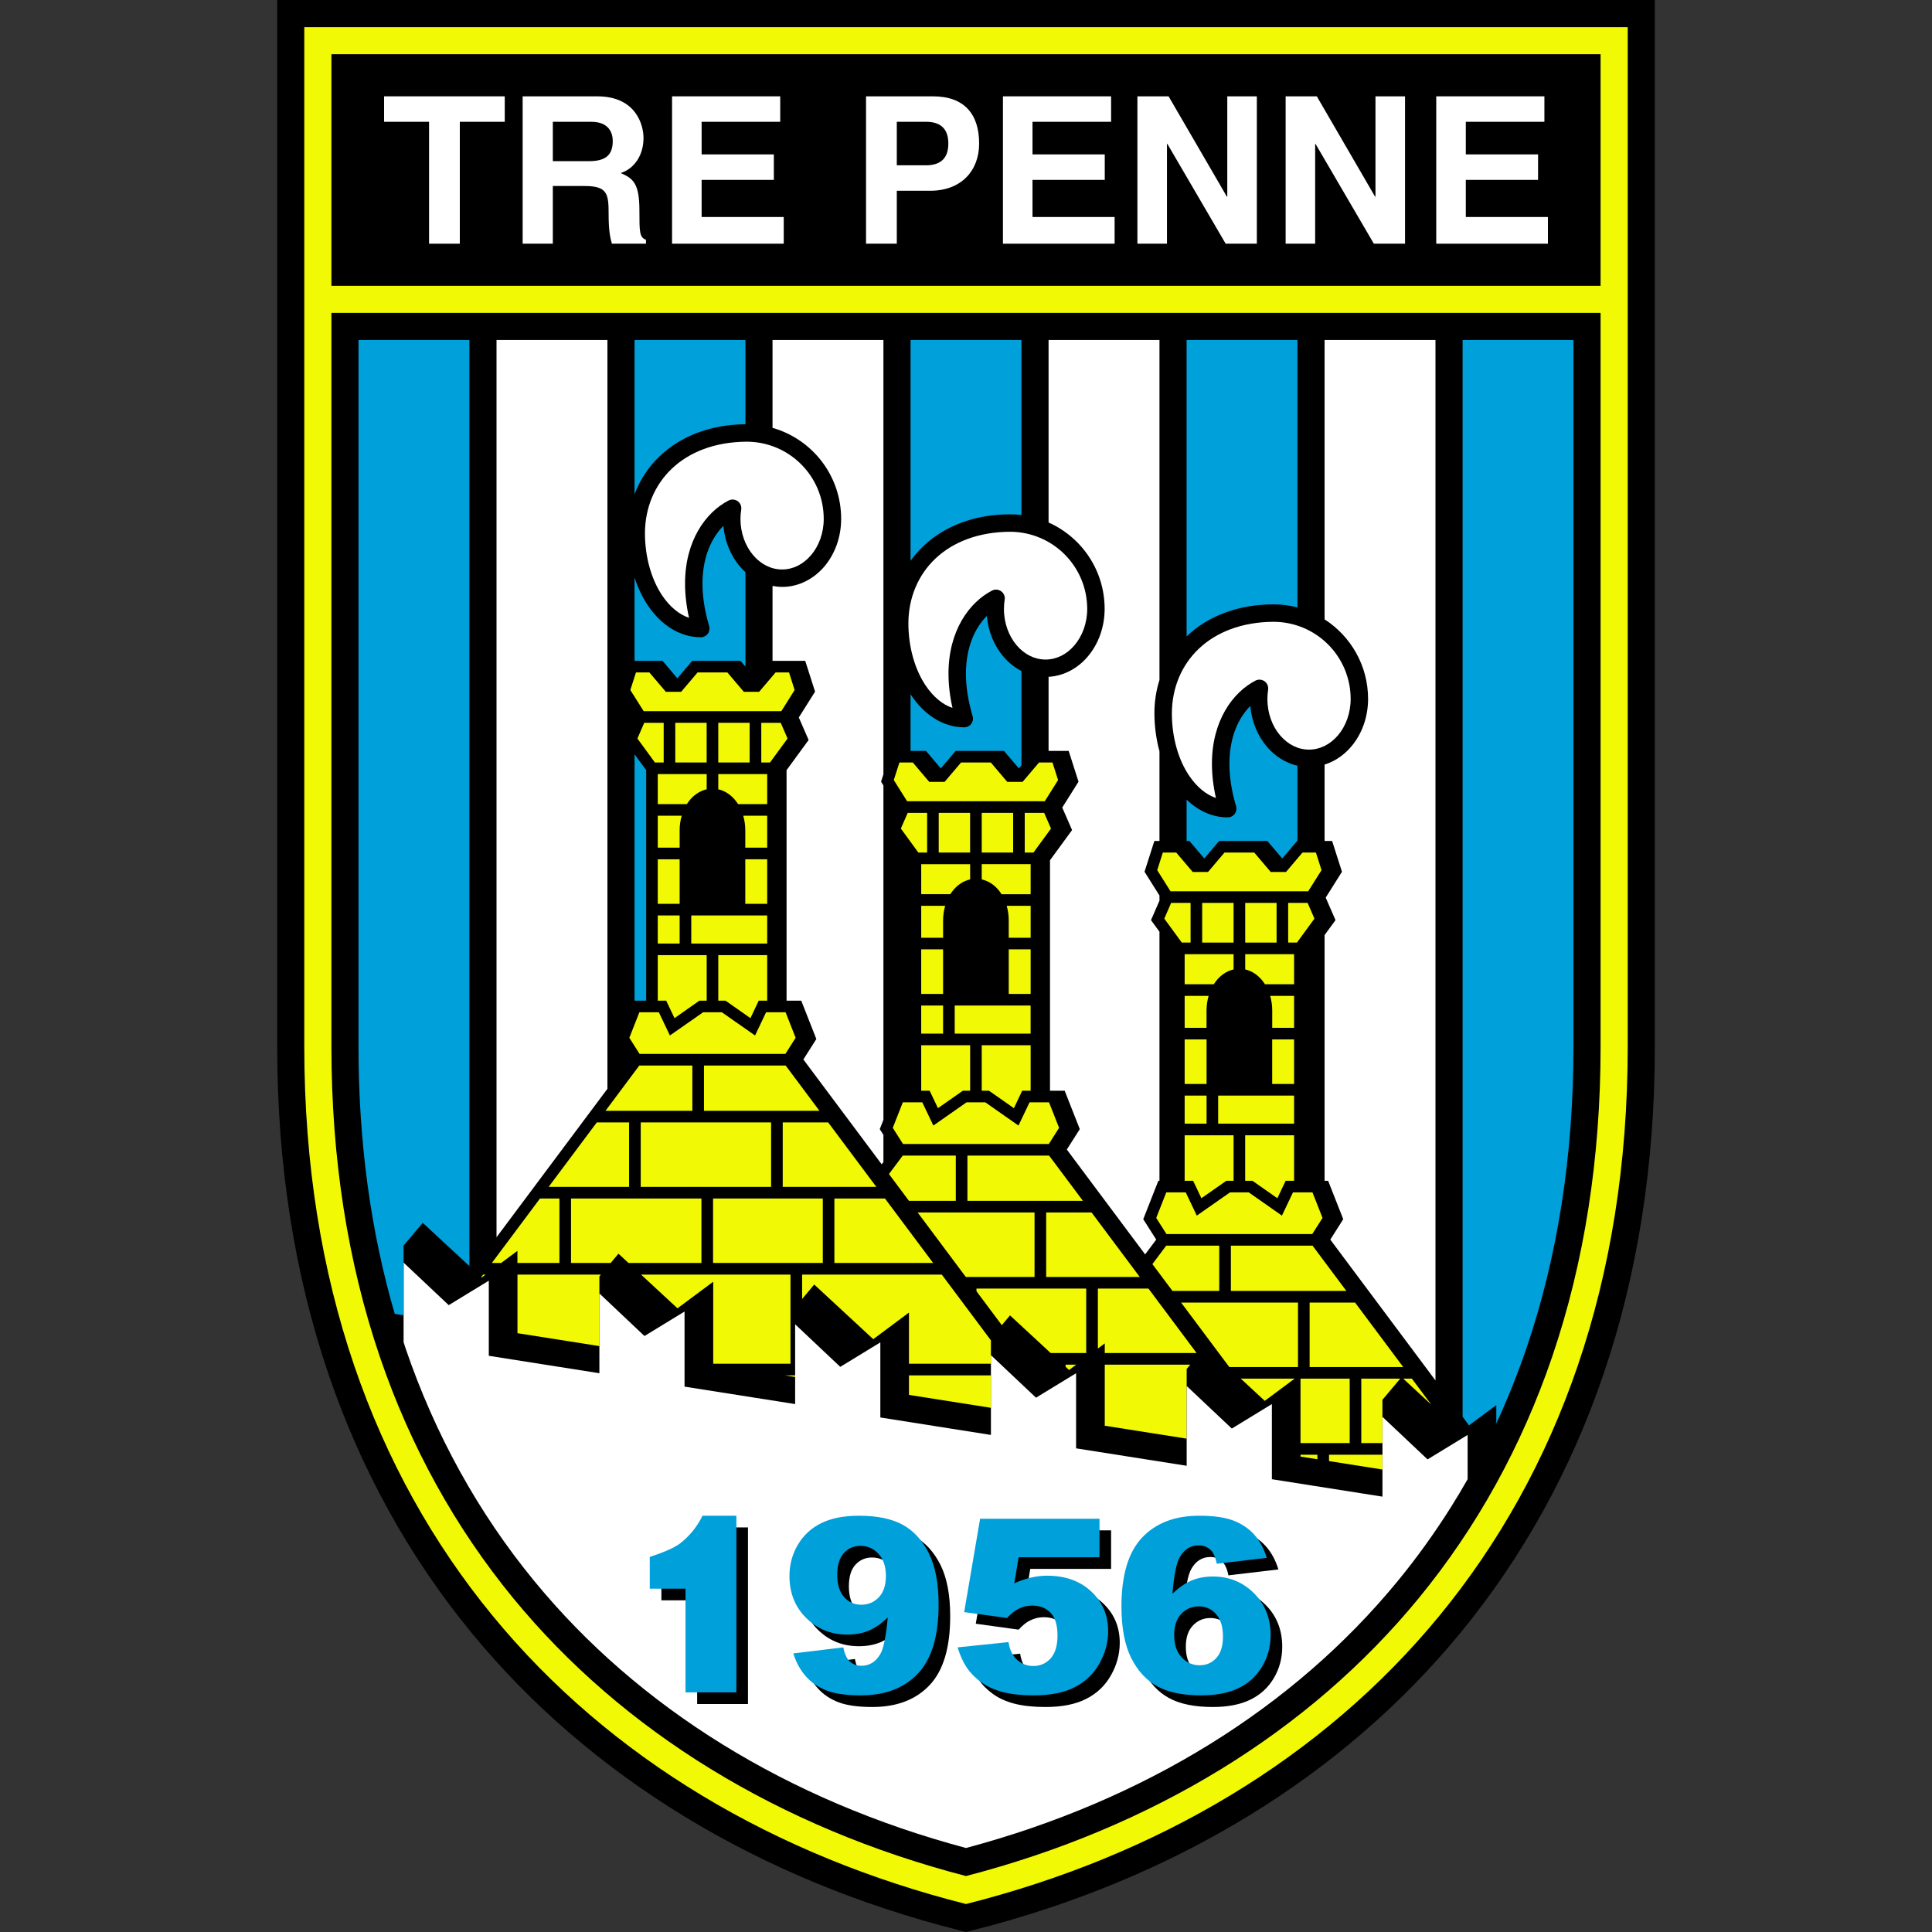 <svg width="50" height="50" viewBox="0 0 50 50" fill="none" xmlns="http://www.w3.org/2000/svg">
<rect x="0" y="0" width="50" height="50" fill="#333333" stroke="none"/>
<path d="M42.827 0H7.174V27.096C7.174 30.127 7.62 32.976 8.501 35.563C9.344 38.039 10.589 40.29 12.2 42.253C15.257 45.977 19.624 48.641 24.828 49.956L25 50L25.172 49.956C30.376 48.641 34.744 45.977 37.8 42.253C39.412 40.29 40.656 38.039 41.499 35.563C42.38 32.976 42.827 30.127 42.827 27.096V0.702" fill="black"/>
<path d="M7.875 0.702V27.095C7.875 39.245 15.147 46.786 25 49.276C34.855 46.786 42.125 39.245 42.125 27.095V0.702" fill="#F2F904"/>
<path d="M8.577 7.397H41.423V1.403H8.577V7.397Z" fill="black"/>
<path d="M8.577 8.098V27.095C8.577 29.973 8.998 32.669 9.829 35.11C10.618 37.427 11.78 39.531 13.284 41.363C16.116 44.812 20.165 47.296 25 48.552C29.836 47.296 33.883 44.812 36.715 41.363C38.219 39.531 39.382 37.427 40.171 35.11C41.002 32.669 41.423 29.973 41.423 27.095V8.098" fill="black"/>
<path d="M12.85 8.799V32.02L15.72 28.178V8.799H12.85Z" fill="white"/>
<path d="M21.127 26.89L20.791 27.419L22.819 30.133L22.863 30.073V29.37L22.768 29.222L22.863 28.981V20.328L22.802 20.23L22.863 20.038V8.799H19.993V11.073C21.019 11.365 21.769 12.307 21.769 13.427C21.769 13.903 21.607 14.338 21.335 14.66C21.063 14.98 20.674 15.19 20.241 15.189C20.157 15.189 20.074 15.179 19.993 15.164V17.102H20.839L21.094 17.9L20.673 18.568L20.927 19.151L20.356 19.932V25.897H20.736L21.127 26.89Z" fill="white"/>
<path d="M29.923 32.081L29.636 32.464L27.609 29.75L27.945 29.222L27.554 28.228H27.174V22.263L27.745 21.482L27.491 20.899L27.912 20.23L27.657 19.433H27.137V17.516C27.539 17.493 27.898 17.292 28.152 16.99C28.425 16.669 28.587 16.234 28.588 15.758C28.588 14.76 27.992 13.904 27.137 13.522V8.799H30.007V17.599C29.921 17.87 29.876 18.158 29.876 18.456C29.877 18.805 29.923 19.136 30.007 19.443V21.764H29.875L29.62 22.561L30.007 23.176V23.309L29.788 23.813L30.007 24.112V30.559H29.978L29.587 31.553L29.923 32.081Z" fill="white"/>
<path d="M34.763 31.553L34.428 32.081L37.15 35.726V8.799H34.28V16.029C34.957 16.464 35.406 17.224 35.406 18.089C35.405 18.565 35.243 19 34.97 19.321C34.787 19.538 34.549 19.703 34.28 19.787V21.764H34.475L34.73 22.561L34.309 23.23L34.563 23.813L34.28 24.2V30.559H34.372L34.763 31.553Z" fill="white"/>
<path d="M20.221 18.405L20.565 17.858L20.42 17.402H20.073L19.646 17.904H19.25L18.824 17.402H18.054L17.628 17.904H17.232L16.805 17.402H16.459L16.313 17.858L16.658 18.405H20.221Z" fill="#F2F904"/>
<path d="M18.288 19.733H17.476V18.706H18.288V19.733Z" fill="#F2F904"/>
<path d="M18.776 25.897L19.421 26.349L19.636 25.897H19.855V24.719H18.589V25.897H18.776Z" fill="#F2F904"/>
<path d="M17.918 27.576H16.545L15.67 28.748H17.918V27.576Z" fill="#F2F904"/>
<path d="M18.454 32.685H21.294V31.017H18.454V32.685Z" fill="#F2F904"/>
<path d="M18.219 28.748V27.576H20.333L21.208 28.748H18.219Z" fill="#F2F904"/>
<path d="M20.257 30.716H22.679L21.433 29.048H20.257V30.716Z" fill="#F2F904"/>
<path d="M19.956 30.716H16.582V29.048H19.956V30.716Z" fill="#F2F904"/>
<path d="M14.199 30.716H16.281V29.048H15.445L14.199 30.716Z" fill="#F2F904"/>
<path d="M13.975 31.017H14.478V32.685H13.391V32.372L12.971 32.685H12.729L13.975 31.017Z" fill="#F2F904"/>
<path d="M18.153 31.017H14.778V32.685H15.804L16.006 32.446L16.265 32.685H18.153V31.017Z" fill="#F2F904"/>
<path d="M21.594 32.685V31.017H22.903L24.149 32.685H21.594Z" fill="#F2F904"/>
<path d="M19.288 23.391H19.855V22.238H19.288V23.391Z" fill="#F2F904"/>
<path d="M17.589 23.391H17.023V22.239H17.589V23.391Z" fill="#F2F904"/>
<path d="M19.855 21.111H19.235C19.269 21.229 19.288 21.355 19.288 21.487V21.938H19.855V21.111Z" fill="#F2F904"/>
<path d="M18.589 20.034H19.855V20.81H19.101C19.086 20.786 19.07 20.763 19.053 20.741C18.937 20.585 18.775 20.469 18.589 20.427V20.034Z" fill="#F2F904"/>
<path d="M18.589 19.733H19.401V18.706H18.589V19.733Z" fill="#F2F904"/>
<path d="M17.776 20.81H17.023V20.034H18.289V20.427C18.103 20.469 17.941 20.585 17.824 20.741C17.808 20.763 17.792 20.786 17.776 20.81Z" fill="#F2F904"/>
<path d="M17.023 21.111V21.938H17.589V21.487C17.589 21.355 17.608 21.229 17.643 21.111H17.023Z" fill="#F2F904"/>
<path d="M17.589 24.419H17.023V23.692H17.589V24.419Z" fill="#F2F904"/>
<path d="M17.89 24.419H19.855V23.692H17.89V24.419Z" fill="#F2F904"/>
<path d="M20.205 18.706L20.382 19.113L19.928 19.733H19.702V18.706H20.205Z" fill="#F2F904"/>
<path d="M16.949 19.733L16.496 19.113L16.673 18.706H17.176V19.733H16.949Z" fill="#F2F904"/>
<path d="M17.456 26.349L18.101 25.897H18.289V24.719H17.023V25.897H17.241L17.456 26.349Z" fill="#F2F904"/>
<path d="M20.591 26.858L20.326 27.275H16.552L16.287 26.858L16.547 26.198H17.051L17.337 26.798L18.196 26.198H18.682L19.541 26.798L19.826 26.198H20.331L20.591 26.858Z" fill="#F2F904"/>
<path d="M13.392 34.503L15.512 34.837V33.034L15.551 32.986H13.392V34.503Z" fill="#F2F904"/>
<path d="M16.59 32.986H20.458V35.294H18.458V33.171L17.533 33.859L16.59 32.986Z" fill="#F2F904"/>
<path d="M12.456 33.051L12.467 33.061L12.567 32.986H12.504L12.456 33.051Z" fill="#F2F904"/>
<path d="M20.759 33.617V32.986H24.373L25.645 34.688V35.294H23.524V33.969L22.6 34.658L21.072 33.244L20.759 33.617Z" fill="#F2F904"/>
<path d="M28.111 33.348H25.271V33.417L25.927 34.295L26.139 34.042L27.191 35.016H28.111V33.348Z" fill="#F2F904"/>
<path d="M24.736 29.907V31.078H23.524L23.006 30.384L23.363 29.907H24.736Z" fill="#F2F904"/>
<path d="M25.037 29.907V31.078H28.026L27.151 29.907H25.037Z" fill="#F2F904"/>
<path d="M27.075 33.048V31.379H28.25L29.497 33.048H27.075Z" fill="#F2F904"/>
<path d="M24.995 33.048H26.774V31.379H23.749L24.995 33.048Z" fill="#F2F904"/>
<path d="M28.413 33.348H29.722L30.968 35.016H28.591V34.767L28.413 34.9V33.348Z" fill="#F2F904"/>
<path d="M25.595 28.228L26.24 28.68L26.454 28.228H26.673V27.05H25.407V28.228H25.595Z" fill="#F2F904"/>
<path d="M25.106 22.064H24.294V21.037H25.106V22.064Z" fill="#F2F904"/>
<path d="M26.106 25.723H26.673V24.569H26.106V25.723Z" fill="#F2F904"/>
<path d="M24.407 25.723H23.841V24.569H24.407V25.723Z" fill="#F2F904"/>
<path d="M26.673 23.442H26.053C26.087 23.56 26.106 23.686 26.106 23.818V24.269H26.673V23.442Z" fill="#F2F904"/>
<path d="M25.407 22.364H26.673V23.142H25.919C25.904 23.117 25.888 23.094 25.872 23.072C25.755 22.916 25.593 22.8 25.407 22.759V22.364Z" fill="#F2F904"/>
<path d="M25.407 22.064H26.22V21.037H25.407V22.064Z" fill="#F2F904"/>
<path d="M24.594 23.141H23.841V22.365H25.107V22.759C24.921 22.8 24.759 22.916 24.642 23.072C24.625 23.094 24.61 23.117 24.594 23.141Z" fill="#F2F904"/>
<path d="M23.841 23.442V24.269H24.407V23.818C24.408 23.686 24.427 23.56 24.461 23.442H23.841Z" fill="#F2F904"/>
<path d="M24.407 26.75H23.841V26.023H24.407V26.75Z" fill="#F2F904"/>
<path d="M24.708 26.75H26.672V26.023H24.708V26.75Z" fill="#F2F904"/>
<path d="M27.023 21.037L27.2 21.443L26.746 22.064H26.52V21.037H27.023Z" fill="#F2F904"/>
<path d="M27.039 20.736L27.383 20.188L27.238 19.733H26.89L26.464 20.235H26.068L25.642 19.733H24.872L24.446 20.235H24.049L23.623 19.733H23.277L23.131 20.188L23.476 20.736H27.039Z" fill="#F2F904"/>
<path d="M23.767 22.064L23.314 21.443L23.491 21.037H23.994V22.064H23.767Z" fill="#F2F904"/>
<path d="M24.274 28.679L24.919 28.228H25.107V27.05H23.841V28.228H24.059L24.274 28.679Z" fill="#F2F904"/>
<path d="M27.409 29.189L27.144 29.606H23.37L23.105 29.189L23.365 28.528H23.869L24.155 29.129L25.014 28.528H25.5L26.358 29.129L26.645 28.528H27.149L27.409 29.189Z" fill="#F2F904"/>
<path d="M20.578 35.636V35.595H20.317L20.578 35.636Z" fill="#F2F904"/>
<path d="M25.644 36.434L23.524 36.1V35.595H25.644V36.434Z" fill="#F2F904"/>
<path d="M28.591 36.898L30.711 37.232V35.428L30.805 35.317H28.591V36.898Z" fill="#F2F904"/>
<path d="M27.667 35.456L27.578 35.374V35.317H27.853L27.667 35.456Z" fill="#F2F904"/>
<path d="M32.732 36.254L33.505 35.679H32.111L32.732 36.254Z" fill="#F2F904"/>
<path d="M34.93 37.347H33.657V35.679H34.93V37.347Z" fill="#F2F904"/>
<path d="M31.554 32.238H30.181L29.824 32.715L30.343 33.409H31.554V32.238Z" fill="#F2F904"/>
<path d="M31.855 32.238H33.969L34.844 33.409H31.855V32.238Z" fill="#F2F904"/>
<path d="M33.893 33.71V35.379H36.315L35.069 33.71H33.893Z" fill="#F2F904"/>
<path d="M33.592 35.379H31.814L30.567 33.71H33.592V35.379Z" fill="#F2F904"/>
<path d="M36.315 35.679L37.042 36.352L36.539 35.679H36.315Z" fill="#F2F904"/>
<path d="M35.777 37.347H35.23V35.679H36.238L35.777 36.227V37.347Z" fill="#F2F904"/>
<path d="M32.413 30.559L33.058 31.01L33.273 30.559H33.491V29.381H32.225V30.559H32.413Z" fill="#F2F904"/>
<path d="M31.925 24.394H31.112V23.367H31.925V24.394Z" fill="#F2F904"/>
<path d="M32.924 28.053H33.491V26.9H32.924V28.053Z" fill="#F2F904"/>
<path d="M31.226 28.053H30.659V26.9H31.226V28.053Z" fill="#F2F904"/>
<path d="M33.491 25.773H32.872C32.906 25.891 32.925 26.017 32.925 26.149V26.6H33.491V25.773Z" fill="#F2F904"/>
<path d="M32.226 24.695H33.491V25.472H32.737C32.722 25.448 32.706 25.425 32.689 25.403C32.573 25.247 32.411 25.131 32.226 25.089V24.695Z" fill="#F2F904"/>
<path d="M32.226 24.394H33.038V23.367H32.226V24.394Z" fill="#F2F904"/>
<path d="M31.413 25.472H30.659V24.695H31.925V25.089C31.739 25.131 31.577 25.247 31.461 25.403C31.444 25.425 31.428 25.448 31.413 25.472Z" fill="#F2F904"/>
<path d="M30.659 25.773V26.6H31.225V26.149C31.226 26.017 31.245 25.891 31.279 25.773H30.659Z" fill="#F2F904"/>
<path d="M31.226 29.08H30.659V28.354H31.226V29.08Z" fill="#F2F904"/>
<path d="M31.526 29.08H33.491V28.354H31.526V29.08Z" fill="#F2F904"/>
<path d="M33.841 23.367L34.018 23.774L33.565 24.394H33.338V23.367H33.841Z" fill="#F2F904"/>
<path d="M33.856 23.067L34.201 22.52L34.056 22.064H33.708L33.282 22.566H32.886L32.46 22.064H31.69L31.264 22.566H30.867L30.441 22.064H30.094L29.949 22.52L30.293 23.067H33.856Z" fill="#F2F904"/>
<path d="M30.585 24.394L30.132 23.774L30.309 23.367H30.812V24.394H30.585Z" fill="#F2F904"/>
<path d="M31.092 31.01L31.737 30.559H31.925V29.381H30.659V30.559H30.878L31.092 31.01Z" fill="#F2F904"/>
<path d="M34.227 31.52L33.961 31.937H30.188L29.923 31.52L30.183 30.859H30.687L30.973 31.46L31.832 30.859H32.318L33.176 31.46L33.462 30.859H33.967L34.227 31.52Z" fill="#F2F904"/>
<path d="M33.657 37.648V37.696L34.094 37.766V37.648H33.657Z" fill="#F2F904"/>
<path d="M35.777 38.031L34.395 37.813V37.648H35.777V38.031Z" fill="#F2F904"/>
<path d="M20.99 14.367C20.79 14.603 20.527 14.738 20.241 14.738C19.955 14.738 19.692 14.603 19.491 14.367C19.292 14.133 19.163 13.799 19.163 13.427C19.163 13.347 19.171 13.267 19.183 13.187C19.196 13.103 19.16 13.019 19.091 12.97C19.023 12.921 18.931 12.914 18.856 12.953C18.262 13.259 17.728 13.998 17.729 15.105C17.729 15.378 17.761 15.673 17.832 15.99C17.577 15.903 17.339 15.708 17.141 15.417C16.869 15.014 16.691 14.436 16.691 13.794C16.7 12.486 17.671 11.441 19.322 11.431C20.426 11.432 21.317 12.323 21.318 13.427C21.319 13.799 21.19 14.133 20.99 14.367Z" fill="white"/>
<path d="M27.808 16.699C27.608 16.934 27.345 17.069 27.059 17.069C26.773 17.069 26.51 16.934 26.31 16.699C26.111 16.463 25.981 16.13 25.982 15.758C25.982 15.677 25.989 15.597 26.001 15.518C26.014 15.434 25.978 15.35 25.909 15.301C25.84 15.252 25.749 15.245 25.674 15.284C25.08 15.591 24.546 16.329 24.547 17.435C24.547 17.709 24.579 18.004 24.65 18.321C24.396 18.235 24.158 18.039 23.96 17.748C23.687 17.345 23.509 16.767 23.509 16.125C23.517 14.817 24.489 13.771 26.14 13.762C27.244 13.764 28.135 14.654 28.137 15.758C28.137 16.13 28.008 16.463 27.808 16.699Z" fill="white"/>
<path d="M33.877 19.4C34.163 19.4 34.426 19.265 34.627 19.03C34.826 18.795 34.955 18.462 34.955 18.088C34.953 16.985 34.062 16.095 32.958 16.092C31.307 16.103 30.336 17.148 30.328 18.456C30.327 19.098 30.504 19.676 30.777 20.078C30.976 20.37 31.213 20.565 31.468 20.652C31.397 20.335 31.365 20.04 31.365 19.767C31.364 18.66 31.898 17.922 32.492 17.614C32.567 17.576 32.658 17.582 32.727 17.632C32.796 17.681 32.831 17.765 32.819 17.849C32.807 17.928 32.8 18.008 32.8 18.088C32.8 18.462 32.928 18.795 33.128 19.03C33.329 19.265 33.591 19.4 33.877 19.4Z" fill="white"/>
<path d="M36.945 37.769L35.778 36.668V38.733L32.916 38.282V36.337L31.879 36.971L30.711 35.869V37.934L27.849 37.483V35.539L26.812 36.172L25.645 35.071V37.136L22.783 36.684V34.741L21.746 35.374L20.578 34.272V36.337L17.716 35.886V33.942L16.679 34.576L15.512 33.474V35.539L12.65 35.088V33.144L11.613 33.777L10.445 32.676V34.737C10.445 34.738 10.448 34.739 10.449 34.741L10.447 34.741C10.462 34.789 10.477 34.837 10.493 34.885C11.255 37.121 12.376 39.151 13.827 40.917C16.527 44.208 20.388 46.594 25 47.826C29.612 46.594 33.472 44.208 36.173 40.917C36.67 40.312 37.127 39.675 37.546 39.011C37.696 38.772 37.842 38.529 37.982 38.282V37.136" fill="white"/>
<path d="M13.063 2.493H9.94V3.152H11.104V6.307H11.9V3.152H13.063V2.493Z" fill="white"/>
<path fill-rule="evenodd" clip-rule="evenodd" d="M15.454 2.493H13.526V6.306H14.307V4.814H15.13C15.72 4.814 15.751 5.016 15.751 5.536C15.751 5.93 15.783 6.126 15.836 6.306H16.718V6.206C16.548 6.142 16.548 6.003 16.548 5.446C16.548 4.734 16.378 4.617 16.065 4.479C16.442 4.352 16.654 3.991 16.654 3.571C16.654 3.242 16.468 2.493 15.454 2.493ZM15.858 3.65C15.858 4.028 15.656 4.171 15.241 4.171H14.307V3.152H15.3C15.768 3.152 15.858 3.449 15.858 3.65Z" fill="white"/>
<path d="M17.393 2.493H20.192V3.152H18.158V3.996H20.027V4.655H18.158V5.616H20.283V6.307H17.393V2.493Z" fill="white"/>
<path fill-rule="evenodd" clip-rule="evenodd" d="M24.144 2.493H22.413V6.307H23.209V4.936H24.081C24.867 4.936 25.34 4.426 25.34 3.715C25.34 2.949 24.952 2.493 24.144 2.493ZM23.964 4.278H23.209V3.152H23.964C24.325 3.152 24.543 3.316 24.543 3.715C24.543 4.113 24.325 4.278 23.964 4.278Z" fill="white"/>
<path d="M25.956 2.493H28.755V3.152H26.721V3.996H28.591V4.655H26.721V5.616H28.846V6.307H25.956V2.493Z" fill="white"/>
<path d="M31.72 6.307H32.527V2.493H31.762V5.09H31.752L30.243 2.493H29.436V6.307H30.201V3.725H30.212L31.72 6.307Z" fill="white"/>
<path d="M36.362 6.307H35.555L34.046 3.725H34.036V6.307H33.272V2.493H34.079L35.587 5.09H35.597V2.493H36.362V6.307Z" fill="white"/>
<path d="M39.969 2.493H37.17V6.307H40.06V5.616H37.935V4.655H39.805V3.996H37.935V3.152H39.969V2.493Z" fill="white"/>
<path d="M17.906 40.24C18.151 40.048 18.343 39.811 18.481 39.529H19.358V44.1H18.042V41.416H17.117V40.594C17.434 40.489 17.74 40.371 17.906 40.24Z" fill="black"/>
<path fill-rule="evenodd" clip-rule="evenodd" d="M22.125 42.935L20.831 43.092C20.907 43.331 21.017 43.53 21.16 43.689C21.302 43.849 21.481 43.97 21.697 44.053C21.912 44.136 22.206 44.177 22.579 44.177C23.209 44.177 23.702 43.988 24.058 43.611C24.414 43.234 24.591 42.64 24.591 41.828C24.591 41.276 24.507 40.833 24.338 40.496C24.169 40.16 23.942 39.914 23.659 39.76C23.375 39.606 23 39.529 22.531 39.529C22.142 39.529 21.817 39.592 21.559 39.717C21.302 39.843 21.099 40.029 20.953 40.274C20.805 40.519 20.732 40.791 20.732 41.09C20.732 41.527 20.876 41.889 21.165 42.175C21.454 42.461 21.808 42.604 22.227 42.604C22.442 42.604 22.632 42.568 22.796 42.497C22.96 42.425 23.12 42.313 23.276 42.16C23.233 42.642 23.169 42.958 23.084 43.107C22.967 43.309 22.804 43.41 22.595 43.41C22.477 43.41 22.379 43.374 22.297 43.303C22.216 43.232 22.159 43.109 22.125 42.935ZM23.036 40.514C23.163 40.653 23.228 40.843 23.228 41.086C23.228 41.326 23.167 41.509 23.045 41.638C22.924 41.767 22.771 41.832 22.588 41.832C22.412 41.832 22.264 41.765 22.146 41.632C22.028 41.5 21.969 41.307 21.969 41.056C21.969 40.806 22.025 40.619 22.139 40.495C22.253 40.37 22.397 40.308 22.569 40.308C22.752 40.308 22.908 40.377 23.036 40.514Z" fill="black"/>
<path d="M25.666 39.605H28.755V40.602H26.663L26.551 41.277C26.696 41.211 26.839 41.162 26.98 41.129C27.122 41.096 27.262 41.08 27.401 41.08C27.869 41.08 28.25 41.216 28.541 41.488C28.833 41.76 28.979 42.102 28.979 42.515C28.979 42.805 28.904 43.084 28.754 43.352C28.604 43.62 28.391 43.824 28.114 43.965C27.839 44.107 27.485 44.177 27.055 44.177C26.746 44.177 26.482 44.149 26.261 44.093C26.041 44.036 25.853 43.952 25.699 43.841C25.545 43.73 25.419 43.604 25.324 43.463C25.228 43.321 25.148 43.146 25.084 42.935L26.401 42.797C26.432 42.999 26.507 43.153 26.624 43.259C26.741 43.364 26.881 43.417 27.043 43.417C27.224 43.417 27.373 43.351 27.492 43.218C27.61 43.087 27.669 42.891 27.669 42.628C27.669 42.361 27.609 42.165 27.49 42.04C27.371 41.915 27.212 41.853 27.014 41.853C26.888 41.853 26.767 41.882 26.65 41.942C26.562 41.984 26.466 42.062 26.362 42.175L25.253 42.022L25.666 39.605Z" fill="black"/>
<path fill-rule="evenodd" clip-rule="evenodd" d="M31.791 40.77L33.085 40.617C33.011 40.376 32.902 40.175 32.759 40.016C32.616 39.857 32.437 39.736 32.221 39.653C32.005 39.57 31.71 39.529 31.337 39.529C30.707 39.529 30.213 39.717 29.858 40.095C29.502 40.472 29.324 41.066 29.324 41.877C29.324 42.432 29.409 42.876 29.578 43.213C29.747 43.549 29.973 43.794 30.257 43.947C30.54 44.1 30.916 44.177 31.385 44.177C31.775 44.177 32.099 44.114 32.358 43.988C32.617 43.862 32.819 43.677 32.965 43.432C33.111 43.187 33.184 42.916 33.184 42.619C33.184 42.18 33.039 41.817 32.751 41.531C32.463 41.245 32.109 41.102 31.692 41.102C31.477 41.102 31.287 41.138 31.123 41.21C30.959 41.283 30.799 41.395 30.644 41.546C30.684 41.064 30.747 40.749 30.832 40.602C30.949 40.398 31.114 40.295 31.324 40.295C31.441 40.295 31.54 40.331 31.619 40.403C31.7 40.474 31.757 40.597 31.791 40.77ZM30.88 43.191C30.752 43.053 30.689 42.863 30.689 42.619C30.689 42.38 30.749 42.197 30.872 42.068C30.995 41.939 31.147 41.874 31.327 41.874C31.504 41.874 31.652 41.941 31.771 42.074C31.891 42.206 31.95 42.4 31.95 42.653C31.95 42.901 31.893 43.086 31.778 43.211C31.663 43.336 31.52 43.398 31.35 43.398C31.165 43.398 31.008 43.33 30.88 43.191Z" fill="black"/>
<path d="M10.445 32.235V34.039L10.216 34.003C9.593 31.871 9.278 29.552 9.278 27.095V8.799H12.148V32.766L10.94 31.647L10.445 32.235Z" fill="#00A0DA"/>
<path d="M32.959 15.641C32.033 15.641 31.258 15.949 30.718 16.461C30.714 16.464 30.711 16.467 30.709 16.47L30.709 8.799H33.578V15.72C33.38 15.669 33.173 15.641 32.959 15.641Z" fill="#00A0DA"/>
<path d="M31.989 20.865C31.867 20.453 31.817 20.088 31.817 19.767C31.818 19.063 32.059 18.572 32.357 18.271C32.394 18.676 32.547 19.041 32.784 19.321C32.99 19.566 33.267 19.745 33.578 19.817V21.764H33.57L33.184 22.217L32.799 21.764H31.552L31.166 22.217L30.781 21.764H30.709V20.695C31.004 20.977 31.369 21.154 31.773 21.154C31.844 21.154 31.911 21.121 31.953 21.064C31.996 21.007 32.009 20.932 31.989 20.865Z" fill="#00A0DA"/>
<path d="M24.998 17.435C24.998 17.756 25.049 18.123 25.171 18.534C25.191 18.602 25.178 18.676 25.135 18.733C25.093 18.79 25.025 18.823 24.954 18.823C24.398 18.822 23.915 18.489 23.586 18L23.582 17.994L23.578 17.986C23.573 17.98 23.569 17.973 23.565 17.966V19.433H23.963L24.348 19.886L24.733 19.433H25.982L26.367 19.886L26.435 19.805V17.366C26.257 17.274 26.097 17.145 25.966 16.99C25.729 16.711 25.575 16.345 25.539 15.94C25.24 16.241 25 16.732 24.998 17.435Z" fill="#00A0DA"/>
<path d="M26.14 13.311C25.214 13.31 24.44 13.619 23.899 14.13C23.775 14.248 23.664 14.377 23.565 14.514V8.799H26.435V13.329C26.338 13.317 26.24 13.311 26.14 13.311Z" fill="#00A0DA"/>
<path d="M16.422 25.897H16.723V19.932L16.422 19.52V25.897Z" fill="#00A0DA"/>
<path d="M19.292 17.253L19.163 17.102H17.915L17.53 17.555L17.145 17.102H16.422V14.947C16.509 15.213 16.625 15.458 16.768 15.67C17.097 16.159 17.58 16.492 18.136 16.492C18.207 16.492 18.274 16.459 18.317 16.402C18.359 16.345 18.372 16.271 18.353 16.203C18.231 15.791 18.18 15.426 18.18 15.105C18.181 14.402 18.422 13.911 18.721 13.609C18.757 14.014 18.911 14.38 19.148 14.66C19.192 14.712 19.241 14.761 19.292 14.807V17.253Z" fill="#00A0DA"/>
<path d="M17.081 11.799C17.615 11.293 18.379 10.986 19.292 10.98V8.799H16.422V12.79C16.564 12.415 16.787 12.077 17.081 11.799Z" fill="#00A0DA"/>
<path d="M39.507 34.885C40.313 32.516 40.721 29.895 40.721 27.095V8.799H37.852V36.665L38.018 36.889L38.724 36.364V36.841C39.016 36.208 39.277 35.556 39.507 34.885Z" fill="#00A0DA"/>
<path d="M18.181 39.227C18.042 39.51 17.851 39.747 17.606 39.939C17.439 40.069 17.134 40.188 16.816 40.293V41.115H17.741V43.799H19.057V39.227H18.181Z" fill="#00A0DA"/>
<path fill-rule="evenodd" clip-rule="evenodd" d="M21.825 42.634L20.53 42.79C20.607 43.029 20.716 43.229 20.86 43.388C21.002 43.548 21.181 43.669 21.397 43.752C21.611 43.834 21.905 43.876 22.278 43.876C22.909 43.876 23.402 43.687 23.758 43.31C24.113 42.933 24.291 42.339 24.291 41.528C24.291 40.975 24.206 40.531 24.037 40.195C23.868 39.859 23.642 39.613 23.358 39.459C23.075 39.305 22.699 39.227 22.23 39.227C21.841 39.227 21.517 39.291 21.259 39.416C21.001 39.542 20.798 39.728 20.652 39.972C20.505 40.218 20.431 40.49 20.431 40.788C20.431 41.226 20.576 41.587 20.864 41.873C21.153 42.16 21.507 42.303 21.927 42.303C22.142 42.303 22.331 42.267 22.495 42.196C22.66 42.124 22.819 42.012 22.975 41.858C22.932 42.34 22.869 42.656 22.783 42.806C22.666 43.008 22.503 43.11 22.294 43.11C22.177 43.11 22.078 43.073 21.997 43.002C21.916 42.931 21.859 42.808 21.825 42.634ZM22.735 40.213C22.863 40.351 22.927 40.542 22.927 40.785C22.927 41.025 22.866 41.208 22.745 41.337C22.623 41.466 22.471 41.53 22.288 41.53C22.111 41.53 21.964 41.464 21.845 41.331C21.727 41.198 21.668 41.006 21.668 40.754C21.668 40.505 21.725 40.318 21.839 40.194C21.953 40.069 22.096 40.007 22.269 40.007C22.452 40.007 22.608 40.075 22.735 40.213Z" fill="#00A0DA"/>
<path d="M25.365 39.305H28.455V40.301H26.362L26.25 40.976C26.395 40.91 26.538 40.861 26.68 40.828C26.822 40.796 26.961 40.779 27.1 40.779C27.569 40.779 27.949 40.915 28.241 41.187C28.532 41.459 28.679 41.801 28.679 42.214C28.679 42.505 28.604 42.784 28.453 43.052C28.303 43.319 28.09 43.523 27.814 43.664C27.538 43.806 27.185 43.876 26.755 43.876C26.446 43.876 26.182 43.848 25.961 43.792C25.741 43.736 25.553 43.652 25.399 43.54C25.244 43.429 25.119 43.303 25.023 43.162C24.927 43.02 24.847 42.845 24.783 42.634L26.1 42.497C26.131 42.699 26.207 42.852 26.324 42.958C26.441 43.063 26.58 43.116 26.742 43.116C26.923 43.116 27.073 43.05 27.191 42.918C27.309 42.786 27.368 42.59 27.368 42.328C27.368 42.06 27.309 41.864 27.189 41.739C27.07 41.614 26.912 41.552 26.714 41.552C26.588 41.552 26.466 41.581 26.349 41.641C26.262 41.684 26.166 41.762 26.062 41.874L24.953 41.721L25.365 39.305Z" fill="#00A0DA"/>
<path fill-rule="evenodd" clip-rule="evenodd" d="M31.49 40.47L32.784 40.316C32.71 40.075 32.601 39.875 32.459 39.715C32.315 39.556 32.136 39.435 31.92 39.352C31.703 39.269 31.409 39.227 31.036 39.227C30.406 39.227 29.913 39.416 29.557 39.793C29.201 40.17 29.023 40.765 29.023 41.576C29.023 42.13 29.108 42.575 29.277 42.912C29.447 43.248 29.673 43.492 29.957 43.646C30.239 43.799 30.615 43.876 31.084 43.876C31.474 43.876 31.799 43.813 32.057 43.687C32.317 43.562 32.519 43.376 32.664 43.13C32.81 42.886 32.884 42.615 32.884 42.318C32.884 41.879 32.739 41.516 32.45 41.23C32.162 40.944 31.808 40.8 31.391 40.8C31.176 40.8 30.987 40.837 30.822 40.91C30.658 40.982 30.499 41.094 30.343 41.245C30.383 40.763 30.446 40.448 30.532 40.301C30.649 40.097 30.813 39.994 31.024 39.994C31.141 39.994 31.24 40.03 31.319 40.102C31.399 40.173 31.456 40.296 31.49 40.47ZM30.58 42.89C30.452 42.752 30.388 42.562 30.388 42.318C30.388 42.079 30.449 41.895 30.572 41.767C30.694 41.638 30.846 41.573 31.027 41.573C31.204 41.573 31.352 41.639 31.471 41.772C31.59 41.905 31.65 42.099 31.65 42.352C31.65 42.599 31.593 42.785 31.477 42.91C31.363 43.035 31.219 43.097 31.049 43.097C30.864 43.097 30.707 43.028 30.58 42.89Z" fill="#00A0DA"/>
</svg>
